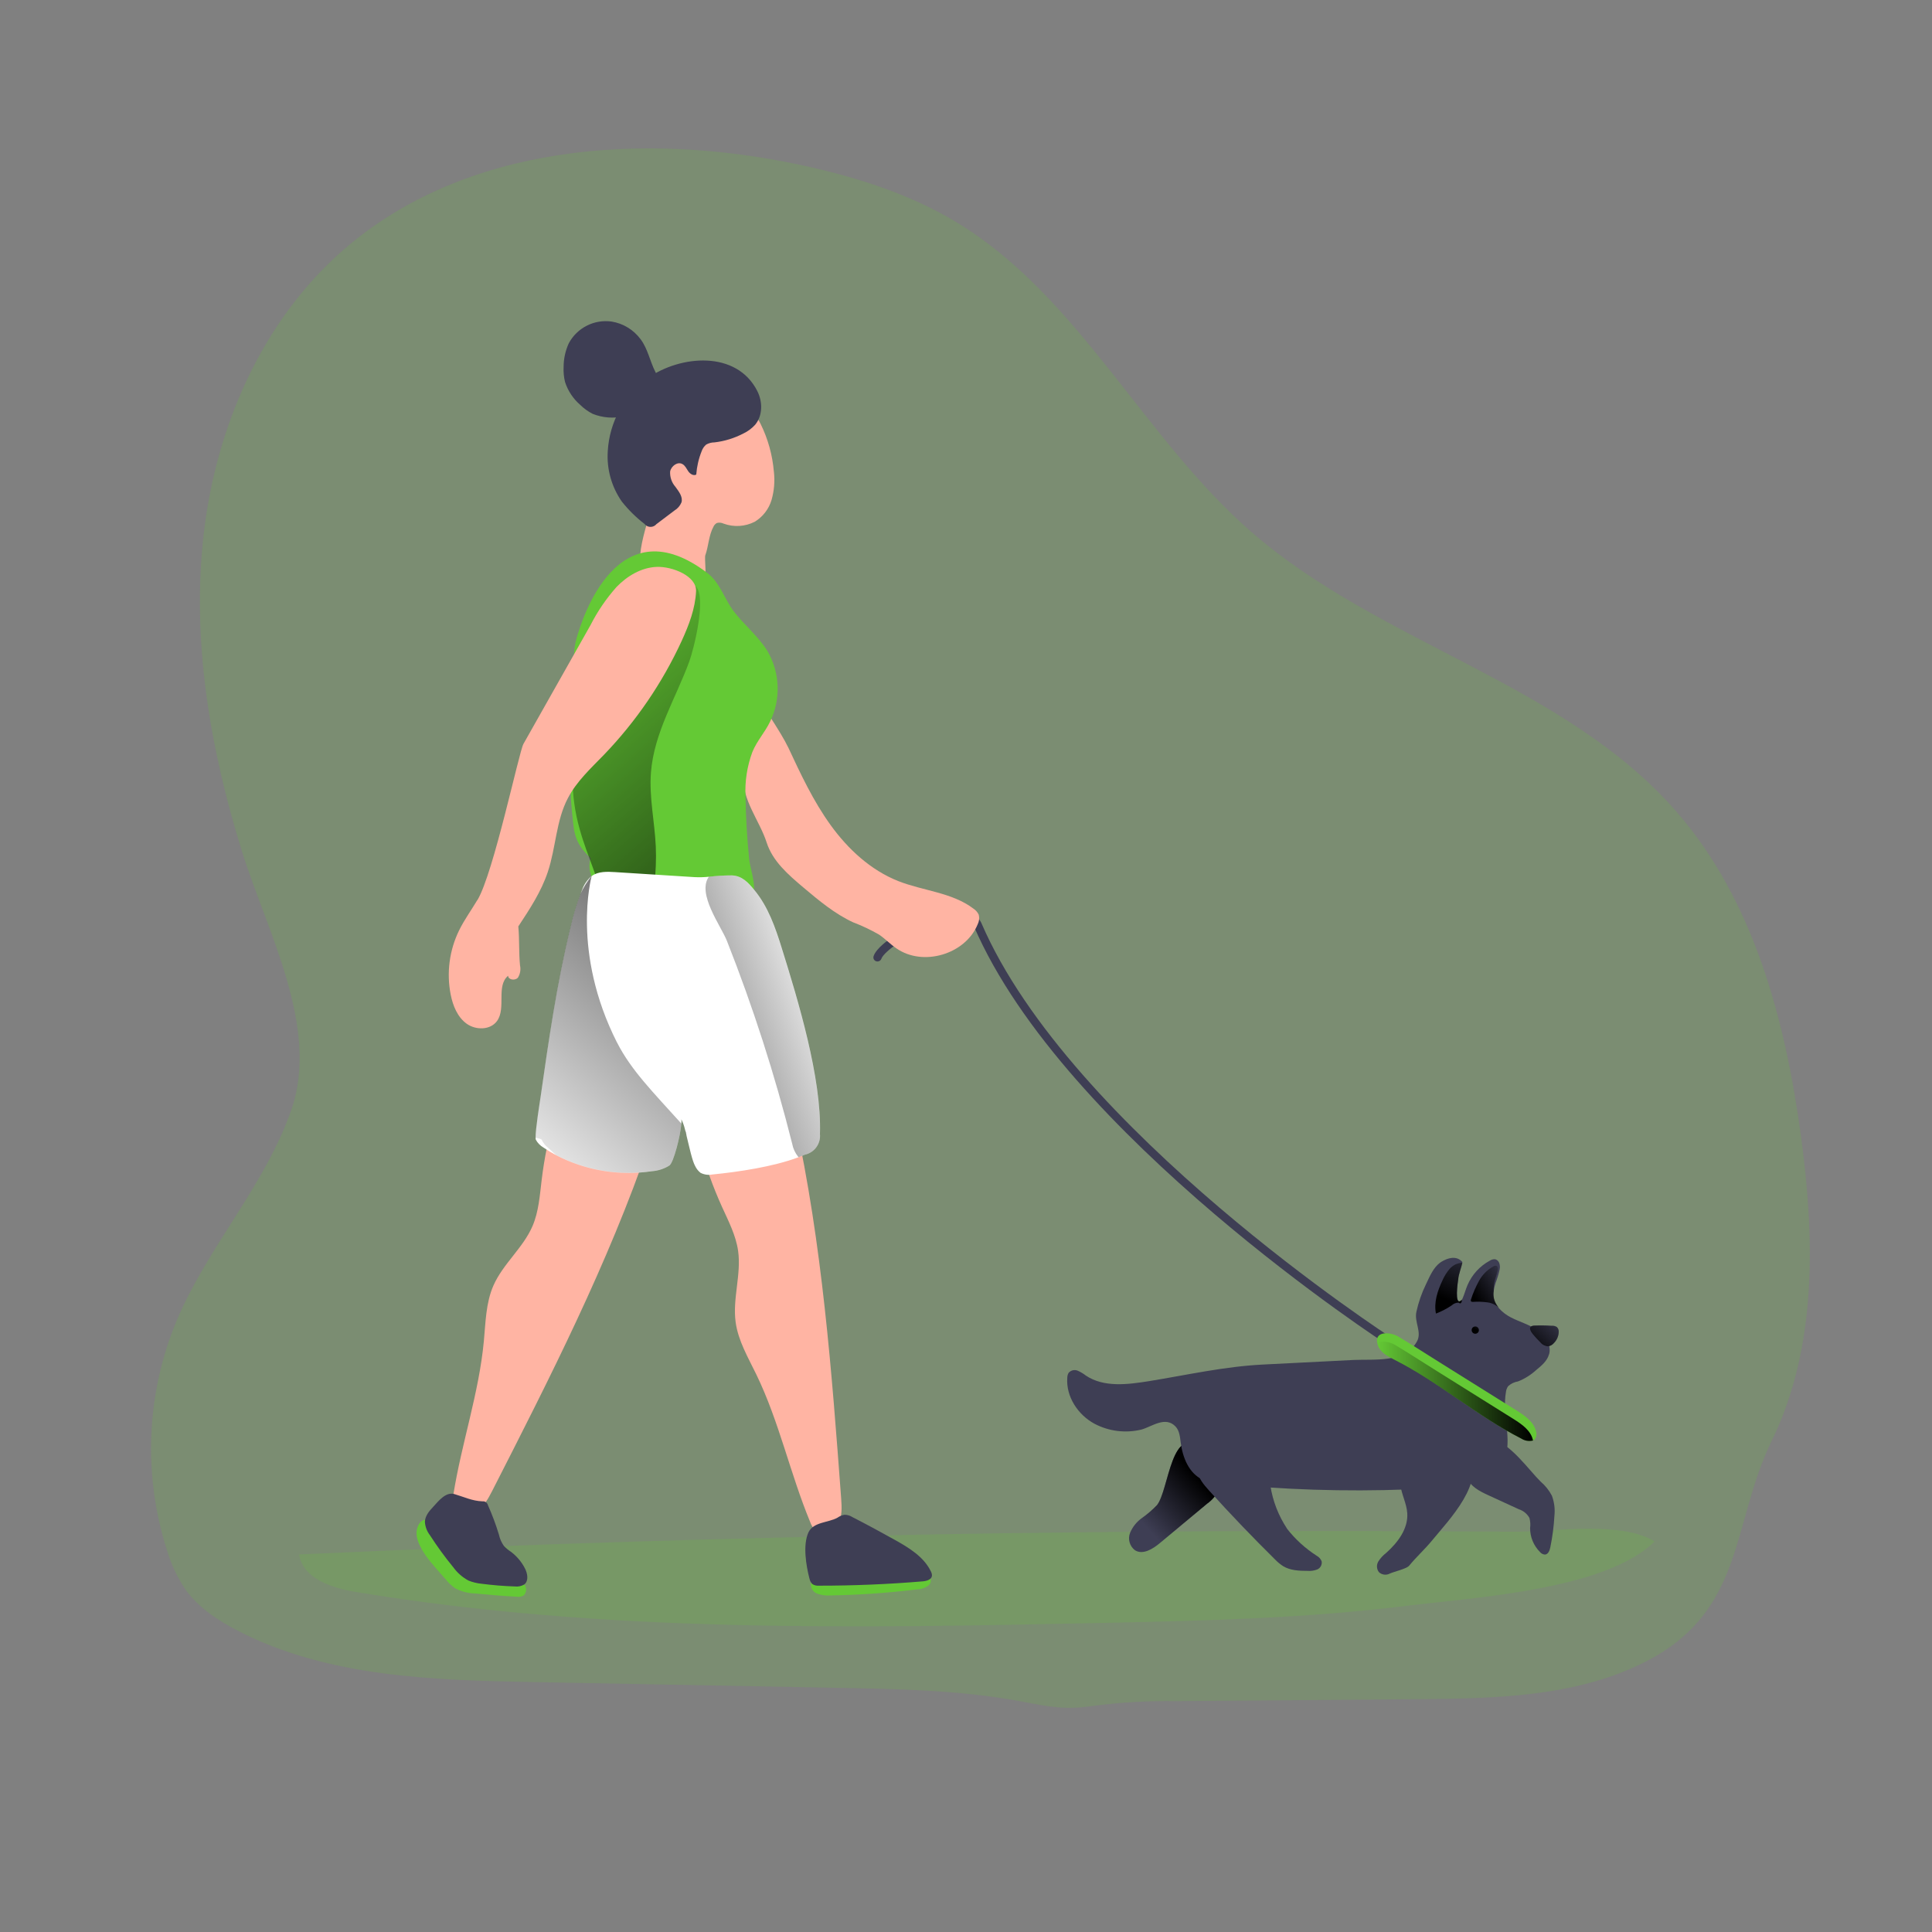 <svg width="144" height="144" viewBox="0 0 144 144" fill="none" xmlns="http://www.w3.org/2000/svg">
<rect x="0" y="0" width="144" height="144" fill="#808080" stroke="none"/>
<path opacity="0.18" d="M122.579 123.889C117.412 126.495 111.39 126.599 105.604 126.648L87.644 126.795C85.605 126.763 83.569 126.878 81.544 127.14C79.344 127.475 78.244 127.212 76.055 126.806C71.507 125.957 66.856 125.891 62.245 125.798L39.859 125.375C32.299 125.234 24.437 125.018 17.721 121.545C16.223 120.77 14.769 119.808 13.792 118.431C13.199 117.536 12.741 116.559 12.439 115.528C10.645 109.921 10.904 103.859 13.17 98.424C15.497 92.903 19.763 88.361 21.727 82.685C23.846 76.53 19.875 69.368 18.04 63.475C15.656 55.809 14.262 47.716 15.189 39.744C16.116 31.769 19.541 23.91 25.586 18.631C34.626 10.745 47.943 9.783 59.648 12.289C63.685 13.156 67.689 14.4 71.234 16.528C80.404 22.049 85.211 32.645 93.289 39.663C102.874 47.995 116.614 50.924 124.955 60.497C130.723 67.121 133.073 76.049 134.243 84.744C135.251 92.266 135.464 100.394 132.057 107.381C129.012 113.639 130.084 120.102 122.573 123.892L122.579 123.889Z" fill="#64C935"/>
<path opacity="0.18" d="M22.294 115.86C22.556 117.654 24.733 118.359 26.513 118.656C45.017 121.729 63.893 121.357 82.642 120.954C90.032 120.793 97.442 120.609 104.78 119.696C109.696 119.085 119.693 118.524 123.33 114.886C120.744 113.322 115.808 114.18 112.83 114.163C105.471 114.12 98.113 114.091 90.757 114.126C76.248 114.198 61.742 114.454 47.235 114.9C38.92 115.16 30.606 115.476 22.291 115.857L22.294 115.86Z" fill="#64C935"/>
<path d="M103.683 100.356C103.625 100.356 103.571 100.342 103.519 100.308C103.277 100.152 79.275 84.588 72.582 69.022C72.533 68.913 72.04 67.951 70.448 68.555C70.289 68.616 70.114 68.535 70.053 68.38C69.993 68.221 70.073 68.046 70.229 67.985C72.406 67.159 73.132 68.763 73.138 68.78C79.756 84.177 103.605 99.642 103.844 99.795C103.985 99.887 104.026 100.074 103.936 100.215C103.879 100.305 103.781 100.356 103.68 100.356H103.683Z" fill="#3E3E54"/>
<path d="M65.402 71.663C65.37 71.663 65.339 71.657 65.307 71.649C65.146 71.597 65.059 71.424 65.114 71.263C65.307 70.678 66.249 70.027 66.436 69.903C66.577 69.811 66.764 69.849 66.859 69.987C66.951 70.128 66.914 70.315 66.776 70.41C66.384 70.672 65.791 71.168 65.696 71.453C65.653 71.579 65.534 71.663 65.408 71.663H65.402Z" fill="#3E3E54"/>
<path d="M114.817 110.419C115.165 110.713 115.456 111.073 115.667 111.476C115.848 111.957 115.911 112.473 115.857 112.982C115.813 113.772 115.71 114.555 115.551 115.327C115.505 115.566 115.393 115.857 115.148 115.868C115.007 115.86 114.875 115.79 114.785 115.681C114.31 115.209 114.042 114.564 114.045 113.893C114.08 113.639 114.062 113.38 113.993 113.132C113.818 112.824 113.533 112.594 113.196 112.487L110.909 111.436C110.278 111.145 109.593 110.797 109.357 110.146C108.991 109.132 110.215 107.401 111.318 107.401C112.421 107.401 114.054 109.679 114.817 110.416V110.419Z" fill="#3E3E54"/>
<path d="M86.216 112.199C85.882 112.547 85.513 112.864 85.118 113.141C84.721 113.42 84.41 113.809 84.226 114.258C84.047 114.722 84.2 115.249 84.597 115.548C85.19 115.914 85.936 115.445 86.469 114.996L89.974 112.072C90.337 111.816 90.631 111.473 90.824 111.076C91.043 110.506 90.847 109.855 90.593 109.31C90.397 108.838 90.109 108.412 89.747 108.058C87.267 105.817 87.152 111.087 86.219 112.202L86.216 112.199Z" fill="#3E3E54"/>
<path d="M86.216 112.199C85.882 112.547 85.513 112.864 85.118 113.141C84.721 113.42 84.41 113.809 84.226 114.258C84.047 114.722 84.2 115.249 84.597 115.548C85.19 115.914 85.936 115.445 86.469 114.996L89.974 112.072C90.337 111.816 90.631 111.473 90.824 111.076C91.043 110.506 90.847 109.855 90.593 109.31C90.397 108.838 90.109 108.412 89.747 108.058C87.267 105.817 87.152 111.087 86.219 112.202L86.216 112.199Z" fill="url(#paint0_linear_82_1408)"/>
<path d="M115.454 100.944C115.321 101.431 114.906 101.782 114.518 102.099C114.117 102.467 113.654 102.761 113.147 102.963C112.87 103.006 112.614 103.13 112.406 103.32C112.32 103.447 112.262 103.594 112.245 103.746C111.94 105.463 112.758 107.317 112.107 108.93C111.787 109.619 111.033 109.996 110.31 110.235C108.585 110.817 106.739 110.943 104.916 111.012C100.236 111.191 95.547 111.038 90.89 110.552C90.464 110.529 90.043 110.439 89.643 110.287C88.621 109.829 88.148 108.636 88.004 107.528C87.95 107.104 87.912 106.638 87.621 106.327C86.864 105.526 85.867 106.327 85.087 106.548C83.906 106.839 82.656 106.687 81.579 106.119C80.343 105.454 79.445 104.095 79.549 102.692C79.549 102.563 79.583 102.436 79.649 102.323C79.814 102.133 80.079 102.067 80.312 102.159C80.536 102.254 80.747 102.381 80.94 102.531C82.276 103.421 84.033 103.199 85.617 102.946C88.491 102.482 91.227 101.851 94.156 101.704L100.884 101.364C102.43 101.29 104.726 101.612 105.615 99.976C105.993 99.285 105.402 98.545 105.569 97.776C105.725 97.067 105.964 96.376 106.284 95.722C106.563 95.147 106.825 94.473 107.364 94.093C107.473 94.018 108.412 93.39 108.991 94.055V94.121C108.959 94.34 108.703 94.994 108.686 95.342C108.657 95.587 108.415 97.295 108.887 96.955C108.919 96.932 108.945 96.9 108.968 96.866C108.988 96.829 109.008 96.791 109.022 96.751C109.155 96.445 109.241 96.106 109.377 95.789C109.711 95.008 110.298 94.363 111.047 93.96C111.165 93.882 111.306 93.845 111.447 93.856C111.594 93.9 111.71 94.015 111.753 94.162C111.799 94.306 111.807 94.461 111.776 94.611C111.701 94.957 111.597 95.299 111.47 95.63C111.404 95.835 111.355 96.048 111.324 96.261C111.272 96.595 111.338 96.938 111.517 97.229C111.571 97.321 111.635 97.41 111.707 97.491C111.963 97.782 112.274 98.021 112.622 98.197C113.265 98.528 113.979 98.724 114.575 99.132C115.171 99.541 115.658 100.253 115.459 100.947L115.454 100.944Z" fill="#3E3E54"/>
<path d="M106.742 114.814C106.177 115.497 105.59 116.018 105.025 116.703C104.832 116.931 103.87 117.153 103.599 117.279C103.329 117.429 102.995 117.386 102.77 117.173C102.597 116.937 102.586 116.623 102.738 116.375C102.891 116.136 103.087 115.923 103.311 115.75C104.178 114.981 104.962 113.947 104.89 112.792C104.844 112.052 104.452 111.372 104.371 110.632C104.17 108.844 108.098 106.044 109.446 108.245C110.794 110.445 108.006 113.265 106.742 114.814Z" fill="#3E3E54"/>
<path d="M95.918 113.93C96.54 114.728 97.295 115.416 98.148 115.963C98.312 116.052 98.439 116.196 98.508 116.369C98.554 116.626 98.415 116.879 98.176 116.98C97.943 117.069 97.692 117.104 97.445 117.084C96.834 117.084 96.166 117.055 95.636 116.732C95.415 116.588 95.21 116.418 95.026 116.225C93.347 114.566 91.711 112.859 90.124 111.105C89.721 110.658 89.3 110.169 89.243 109.581C89.156 108.665 89.991 107.882 90.89 107.724C91.788 107.565 92.696 107.885 93.514 108.285C94.775 108.896 94.47 109.596 94.686 110.724C94.862 111.871 95.285 112.962 95.924 113.93H95.918Z" fill="#3E3E54"/>
<path d="M114.425 107.237C114.385 107.292 114.33 107.335 114.27 107.364C113.97 107.441 113.653 107.392 113.391 107.225C110.085 105.535 107.257 103.023 103.939 101.35C103.453 101.102 102.908 100.829 102.718 100.316C102.689 100.241 102.666 100.164 102.652 100.086C102.465 99.17 103.669 99.294 104.207 99.611C105.232 100.221 106.226 100.872 107.234 101.5L113.029 105.126C113.656 105.517 114.339 105.987 114.494 106.713C114.546 106.888 114.52 107.081 114.425 107.237Z" fill="#64C935"/>
<path d="M114.27 107.366C113.97 107.444 113.653 107.395 113.391 107.228C110.085 105.538 107.257 103.026 103.939 101.353C103.452 101.105 102.908 100.832 102.718 100.319C102.689 100.244 102.666 100.166 102.652 100.089C103 99.904 103.622 100.031 103.968 100.236C104.99 100.846 105.987 101.497 106.992 102.125L112.787 105.751C113.417 106.145 114.1 106.612 114.255 107.338C114.264 107.346 114.264 107.358 114.267 107.369L114.27 107.366Z" fill="url(#paint1_linear_82_1408)"/>
<path d="M115.644 98.816C115.782 98.801 115.92 98.833 116.038 98.908C116.13 98.994 116.182 99.118 116.179 99.242C116.179 99.567 116.047 99.878 115.814 100.109C115.704 100.238 115.549 100.325 115.379 100.348C115.151 100.331 114.944 100.221 114.803 100.043C114.615 99.861 114.44 99.671 114.273 99.469C114.06 99.21 113.858 98.859 114.319 98.804C114.762 98.784 115.206 98.787 115.649 98.816H115.644Z" fill="#3E3E54"/>
<path d="M115.644 98.816C115.782 98.801 115.92 98.833 116.038 98.908C116.13 98.994 116.182 99.118 116.179 99.242C116.179 99.567 116.047 99.878 115.814 100.109C115.704 100.238 115.549 100.325 115.379 100.348C115.151 100.331 114.944 100.221 114.803 100.043C114.615 99.861 114.44 99.671 114.273 99.469C114.06 99.21 113.858 98.859 114.319 98.804C114.762 98.784 115.206 98.787 115.649 98.816H115.644Z" fill="url(#paint2_linear_82_1408)"/>
<path d="M111.715 97.477C111.47 97.24 111.154 97.096 110.817 97.065C110.474 97.019 110.128 97.01 109.783 97.033C109.725 97.033 109.656 97.033 109.633 96.972C109.619 96.938 109.619 96.903 109.633 96.869C109.791 96.379 109.996 95.904 110.244 95.455C110.494 95.002 110.869 94.631 111.324 94.383C111.384 94.343 111.459 94.332 111.531 94.346C111.643 94.389 111.658 94.542 111.637 94.651C111.58 94.899 111.511 95.144 111.427 95.386C111.352 95.662 111.321 95.95 111.335 96.235C111.283 96.569 111.349 96.912 111.528 97.203C111.583 97.298 111.646 97.39 111.718 97.474L111.715 97.477Z" fill="url(#paint3_linear_82_1408)"/>
<path d="M108.876 96.952C108.907 96.929 108.933 96.898 108.956 96.863V96.95C108.956 97.016 108.933 97.111 108.858 97.14C108.783 97.168 108.769 97.102 108.709 97.091C108.521 97.091 108.34 97.165 108.202 97.295C107.836 97.543 107.441 97.747 107.027 97.906C106.86 97.068 107.148 96.204 107.513 95.432C107.649 95.118 107.83 94.827 108.055 94.568C108.282 94.308 108.602 94.147 108.948 94.121H108.997C108.965 94.34 108.709 94.994 108.691 95.343C108.642 95.584 108.398 97.292 108.87 96.952H108.876Z" fill="url(#paint4_linear_82_1408)"/>
<path d="M109.958 99.409C110.108 99.409 110.229 99.288 110.229 99.138C110.229 98.989 110.108 98.867 109.958 98.867C109.809 98.867 109.688 98.989 109.688 99.138C109.688 99.288 109.809 99.409 109.958 99.409Z" fill="url(#paint5_linear_82_1408)"/>
<path d="M69.16 118.201C68.915 118.371 68.625 118.46 68.328 118.463C66.174 118.731 64.005 118.881 61.834 118.915C61.534 118.935 61.237 118.892 60.955 118.791C60.581 118.685 60.362 118.296 60.468 117.922C60.532 117.691 60.71 117.51 60.938 117.441C61.214 117.331 61.511 117.279 61.811 117.282C64.146 117.179 66.577 117.089 68.91 117.34C69.169 117.34 69.379 117.553 69.376 117.812C69.376 117.971 69.296 118.117 69.163 118.201H69.16Z" fill="#64C935"/>
<path d="M33.175 117.657C33.385 117.933 33.636 118.175 33.918 118.377C34.382 118.621 34.894 118.757 35.418 118.768C36.435 118.869 37.457 118.95 38.483 119.007C38.67 119.039 38.863 119.007 39.033 118.915C39.263 118.685 39.275 118.316 39.056 118.074C38.831 117.853 38.552 117.691 38.246 117.605C36.576 116.951 35.058 115.96 33.788 114.693C33.293 114.195 31.605 112.288 31.101 113.898C30.715 115.125 32.461 116.824 33.172 117.66L33.175 117.657Z" fill="#64C935"/>
<path d="M48.401 85.211C45.326 94.185 40.997 102.669 36.683 111.128C36.377 111.715 36.052 112.349 35.462 112.651C34.871 112.954 33.998 112.824 33.788 112.199C33.728 111.943 33.728 111.675 33.788 111.419C34.399 107.571 35.698 103.844 36.063 99.965C36.196 98.565 36.21 97.114 36.775 95.823C37.489 94.193 38.995 93.013 39.695 91.374C40.153 90.302 40.231 89.113 40.372 87.955C40.562 86.363 40.882 84.787 41.325 83.244C44.191 83.434 47.013 84.062 49.689 85.107" fill="#FFB4A3"/>
<path d="M59.247 83.454C61.281 92.716 61.992 102.214 62.695 111.675C62.744 112.335 62.784 113.037 62.459 113.61C62.133 114.183 61.298 114.526 60.794 114.094C60.607 113.91 60.466 113.682 60.382 113.432C58.893 109.835 58.078 105.967 56.376 102.453C55.766 101.189 55.02 99.942 54.83 98.545C54.59 96.782 55.264 94.988 55.014 93.231C54.85 92.077 54.297 91.017 53.816 89.957C53.153 88.494 52.609 86.982 52.186 85.435C54.734 84.113 57.471 83.189 60.299 82.691" fill="#FFB4A3"/>
<path d="M58.738 55.682C59.671 57.686 60.613 59.702 61.909 61.497C63.205 63.291 64.889 64.852 66.949 65.67C68.818 66.407 70.978 66.516 72.573 67.738C72.737 67.847 72.867 68 72.951 68.181C73.011 68.423 72.982 68.679 72.867 68.901C71.951 71.133 68.798 72.066 66.813 70.687C66.361 70.382 65.978 69.97 65.523 69.662C64.904 69.307 64.259 68.999 63.59 68.746C62.22 68.112 61.042 67.127 59.887 66.154C58.732 65.18 57.592 64.189 57.142 62.798C56.627 61.18 55.239 59.53 55.446 57.845C55.564 56.863 55.797 55.817 55.659 54.838C55.558 54.115 55.768 52.188 56.218 51.575C56.834 52.609 58.208 54.573 58.732 55.679L58.738 55.682Z" fill="#FFB4A3"/>
<path d="M57.684 35.173C57.761 35.873 57.701 36.585 57.508 37.261C57.306 37.941 56.857 38.523 56.252 38.889C55.535 39.254 54.697 39.306 53.94 39.03C53.784 38.955 53.608 38.935 53.438 38.978C53.323 39.038 53.231 39.136 53.179 39.254C52.822 39.905 52.819 40.686 52.569 41.389C52.497 41.587 52.69 43.286 52.523 43.413C52.356 43.54 51.912 42.065 51.757 42.1C51.281 42.198 50.789 42.198 50.314 42.1C50.147 42.074 49.985 42.011 49.847 41.91C49.732 41.821 48.044 42.99 47.972 42.86C47.031 41.207 48.905 37.872 48.848 35.965C48.807 34.635 48.626 33.178 49.383 32.086C49.908 31.337 50.783 30.917 51.647 30.623C52.41 30.341 53.214 30.188 54.026 30.171C55.204 30.171 56.16 30.519 56.684 31.582C57.24 32.705 57.577 33.921 57.681 35.168L57.684 35.173Z" fill="#FFB4A3"/>
<path d="M56.448 29.154C56.851 29.946 56.854 30.983 56.278 31.666C56.033 31.933 55.739 32.152 55.411 32.308C54.737 32.659 54.006 32.887 53.248 32.973C53.035 32.973 52.825 33.031 52.638 33.134C52.479 33.267 52.361 33.44 52.295 33.636C52.073 34.191 51.938 34.776 51.895 35.372C51.69 35.487 51.434 35.323 51.301 35.13C51.169 34.937 51.071 34.701 50.864 34.589C50.504 34.384 50.031 34.733 49.948 35.139C49.922 35.556 50.063 35.968 50.34 36.282C50.593 36.631 50.91 37.025 50.795 37.44C50.691 37.696 50.507 37.91 50.27 38.051L48.925 39.067C48.721 39.309 48.361 39.341 48.119 39.136C48.087 39.11 48.059 39.079 48.033 39.047C47.405 38.563 46.84 38.005 46.348 37.385C45.582 36.288 45.21 34.96 45.3 33.624C45.423 31.45 46.523 29.448 48.292 28.175C50.7 26.473 54.907 26.087 56.451 29.157L56.448 29.154Z" fill="#3E3E54"/>
<path d="M45.576 23.965C44.286 23.789 43.019 24.431 42.399 25.577C42.14 26.136 42.008 26.747 42.008 27.363C41.99 27.734 42.025 28.109 42.114 28.469C42.33 29.137 42.725 29.73 43.258 30.188C43.528 30.453 43.837 30.672 44.173 30.845C44.919 31.144 45.737 31.208 46.518 31.023C46.889 30.969 47.249 30.868 47.595 30.718C48.335 30.364 48.874 29.69 49.055 28.889C49.107 28.668 49.107 28.434 49.055 28.212C49.006 28.043 48.937 27.878 48.851 27.726C48.442 26.934 48.289 26.006 47.748 25.286C47.223 24.578 46.446 24.103 45.576 23.965Z" fill="#3E3E54"/>
<path d="M44.035 63.962C42.696 62.726 42.785 61.94 42.598 60.126C42.425 58.438 42.581 56.73 43.056 55.1C43.811 52.508 42.25 50.221 42.967 47.606C43.405 46.011 46.086 37.621 52.747 42.728C53.663 43.425 53.994 44.654 54.691 45.567C55.489 46.607 56.549 47.445 57.226 48.568C58.142 50.167 58.208 52.114 57.404 53.773C57.013 54.588 56.422 55.21 56.077 56.051C55.682 57.116 55.509 58.251 55.567 59.386C55.59 60.924 55.682 62.459 55.835 63.991C55.935 64.984 56.56 66.283 55.907 67.159C55.253 68.034 53.349 68.239 52.379 68.394C49.939 68.789 47.232 68.544 45.262 66.911C44.387 66.188 43.675 65.036 44.027 63.956" fill="#64C935"/>
<path d="M48.519 57.563C48.373 59.412 48.796 61.249 48.879 63.101C48.963 64.953 48.689 66.888 48.419 68.766L47.785 73.143C47.776 73.239 47.748 73.331 47.701 73.414C47.508 73.719 47.048 73.529 46.786 73.29C45.392 71.957 45.478 69.765 45.135 67.864C44.761 65.782 43.779 63.861 43.212 61.822C42.486 59.282 42.494 56.589 43.24 54.052C43.71 52.632 44.335 51.27 45.101 49.988C45.835 48.689 46.662 47.382 47.897 46.544C48.764 45.953 50.947 42.843 51.86 43.713C52.69 44.505 51.699 48.433 51.376 49.3C50.38 52.027 48.753 54.602 48.519 57.563Z" fill="url(#paint6_linear_82_1408)"/>
<path d="M61.111 84.493C61.197 85.225 60.716 85.902 59.999 86.06C59.846 86.126 59.694 86.187 59.527 86.25C57.629 86.967 55.02 87.35 53.107 87.538C52.802 87.598 52.485 87.555 52.212 87.414C52.045 87.281 51.909 87.111 51.817 86.918C51.587 86.515 51.382 85.499 51.166 84.632C51.166 84.626 51.166 84.62 51.166 84.614C51.126 84.453 51.086 84.309 51.048 84.154C50.988 83.9 50.898 83.658 50.783 83.425C50.8 83.534 50.8 83.644 50.783 83.75C50.72 84.617 50.213 86.642 49.896 86.867C49.507 87.111 49.064 87.258 48.603 87.293C46.149 87.661 43.641 87.241 41.438 86.095C41.118 85.922 40.807 85.735 40.504 85.53C40.265 85.392 40.067 85.19 39.937 84.946C39.923 84.902 39.917 84.856 39.92 84.81C39.9 84.2 40.242 82.091 40.28 81.832C40.89 77.564 41.501 73.293 42.526 69.126C42.716 68.282 42.961 67.453 43.264 66.643C43.304 66.542 43.344 66.442 43.384 66.338C43.526 65.929 43.773 65.566 44.107 65.29C44.597 64.938 45.254 64.964 45.855 65.002L51.76 65.376C52.12 65.393 52.482 65.385 52.842 65.347C53.407 65.281 53.974 65.246 54.544 65.246C55.302 65.275 55.766 65.768 56.246 66.367C57.252 67.588 57.793 69.14 58.257 70.635C59.492 74.578 61.243 80.355 61.114 84.49L61.111 84.493Z" fill="white"/>
<path d="M35.583 67.075C35.13 67.838 34.606 68.553 34.217 69.348C33.492 70.834 33.273 72.513 33.592 74.134C33.757 74.961 34.096 75.805 34.779 76.3C35.462 76.795 36.55 76.784 37.045 76.101C37.742 75.133 36.959 73.492 37.872 72.726C37.872 73.031 38.393 73.112 38.601 72.87C38.773 72.599 38.828 72.268 38.759 71.954C38.664 70.978 38.724 70.027 38.632 69.051C39.482 67.761 40.343 66.453 40.83 64.99C41.44 63.161 41.44 61.166 42.336 59.472C42.987 58.228 44.044 57.26 45.02 56.252C47.413 53.764 49.372 50.893 50.815 47.756C51.35 46.584 51.823 45.354 51.88 44.067C51.929 42.924 50.098 42.209 48.951 42.253C47.805 42.296 46.748 42.926 45.95 43.753C45.187 44.611 44.539 45.562 44.018 46.584C42.35 49.539 40.68 52.494 39.013 55.449C38.681 56.053 36.792 65.051 35.591 67.078L35.583 67.075Z" fill="#FFB4A3"/>
<path d="M60.333 117.651C60.362 117.812 60.44 117.962 60.555 118.074C60.705 118.166 60.88 118.204 61.056 118.187C63.628 118.187 66.194 118.08 68.754 117.867C69.06 117.844 69.434 117.74 69.463 117.441C69.463 117.334 69.437 117.228 69.388 117.135C68.858 116.027 67.729 115.347 66.643 114.745C65.627 114.175 64.593 113.619 63.541 113.08C63.36 112.962 63.147 112.899 62.931 112.902C62.749 112.936 62.58 113.008 62.427 113.115C61.721 113.51 60.641 113.42 60.258 114.212C59.826 115.157 60.083 116.692 60.33 117.651H60.333Z" fill="#3E3E54"/>
<path d="M32.296 112.3C31.991 112.622 31.686 112.985 31.669 113.426C31.692 113.792 31.824 114.14 32.046 114.428C32.579 115.255 33.157 116.05 33.782 116.81C34.079 117.222 34.465 117.562 34.914 117.804C35.225 117.93 35.554 118.011 35.891 118.043C36.712 118.149 37.538 118.218 38.365 118.244C38.612 118.276 38.863 118.224 39.076 118.097C39.419 117.829 39.324 117.285 39.125 116.899C38.88 116.421 38.532 116.004 38.105 115.678C37.907 115.549 37.722 115.399 37.558 115.226C37.38 114.975 37.253 114.69 37.19 114.391C36.962 113.639 36.688 112.905 36.369 112.19C36.325 112.003 36.147 111.879 35.957 111.902C35.182 111.871 34.589 111.571 33.869 111.361C33.227 111.177 32.697 111.865 32.296 112.3Z" fill="#3E3E54"/>
<path d="M45.996 77.714C47.045 79.776 48.686 81.415 50.783 83.745C50.72 84.612 50.213 86.636 49.896 86.861C49.507 87.106 49.064 87.252 48.603 87.287C46.149 87.656 43.641 87.235 41.438 86.089L40.827 85.53C40.634 85.38 40.484 85.185 40.383 84.963C40.36 84.894 40.167 84.845 39.914 84.805C39.894 84.194 40.236 82.086 40.274 81.827C40.885 77.558 41.495 73.287 42.52 69.12C42.71 68.276 42.955 67.447 43.258 66.637C43.477 66.154 43.759 65.701 44.099 65.293C44.064 65.448 42.572 70.96 45.991 77.711L45.996 77.714Z" fill="url(#paint7_linear_82_1408)"/>
<path d="M51.163 84.629C51.123 84.468 51.083 84.324 51.045 84.168C51.103 84.318 51.14 84.471 51.163 84.629Z" fill="url(#paint8_linear_82_1408)"/>
<path d="M61.111 84.493C61.197 85.225 60.716 85.902 59.999 86.06C59.846 86.126 59.694 86.187 59.527 86.25L59.489 86.216C59.262 85.931 59.109 85.597 59.043 85.237C57.753 80.104 56.128 75.059 54.184 70.137C53.749 69.025 51.932 66.623 52.834 65.347C53.398 65.281 53.965 65.246 54.536 65.246C55.293 65.275 55.757 65.768 56.238 66.367C57.243 67.588 57.784 69.14 58.248 70.635C59.489 74.581 61.24 80.358 61.111 84.493Z" fill="url(#paint9_linear_82_1408)"/>
<defs>
<linearGradient id="paint0_linear_82_1408" x1="85.101" y1="113.455" x2="89.104" y2="109.849" gradientUnits="userSpaceOnUse">
<stop stop-opacity="0"/>
<stop offset="0.99"/>
</linearGradient>
<linearGradient id="paint1_linear_82_1408" x1="102.652" y1="103.7" x2="114.27" y2="103.7" gradientUnits="userSpaceOnUse">
<stop stop-opacity="0"/>
<stop offset="0.99"/>
</linearGradient>
<linearGradient id="paint2_linear_82_1408" x1="116.378" y1="97.966" x2="113.769" y2="100.771" gradientUnits="userSpaceOnUse">
<stop stop-opacity="0"/>
<stop offset="0.99"/>
</linearGradient>
<linearGradient id="paint3_linear_82_1408" x1="113.011" y1="94.985" x2="109.976" y2="96.903" gradientUnits="userSpaceOnUse">
<stop stop-opacity="0"/>
<stop offset="0.99"/>
</linearGradient>
<linearGradient id="paint4_linear_82_1408" x1="110.059" y1="92.246" x2="107.891" y2="96.97" gradientUnits="userSpaceOnUse">
<stop stop-opacity="0"/>
<stop offset="0.99"/>
</linearGradient>
<linearGradient id="paint5_linear_82_1408" x1="110.586" y1="98.052" x2="109.976" y2="99.109" gradientUnits="userSpaceOnUse">
<stop stop-opacity="0"/>
<stop offset="0.99"/>
</linearGradient>
<linearGradient id="paint6_linear_82_1408" x1="39.064" y1="46.78" x2="65.618" y2="77.141" gradientUnits="userSpaceOnUse">
<stop stop-opacity="0"/>
<stop offset="0.99"/>
</linearGradient>
<linearGradient id="paint7_linear_82_1408" x1="36.507" y1="88.119" x2="64.498" y2="56.01" gradientUnits="userSpaceOnUse">
<stop stop-opacity="0"/>
<stop offset="0.99"/>
</linearGradient>
<linearGradient id="paint8_linear_82_1408" x1="51.045" y1="84.398" x2="51.163" y2="84.398" gradientUnits="userSpaceOnUse">
<stop stop-opacity="0"/>
<stop offset="0.99"/>
</linearGradient>
<linearGradient id="paint9_linear_82_1408" x1="62.781" y1="73.46" x2="39.517" y2="81.703" gradientUnits="userSpaceOnUse">
<stop stop-opacity="0"/>
<stop offset="0.99"/>
</linearGradient>
</defs>
</svg>
